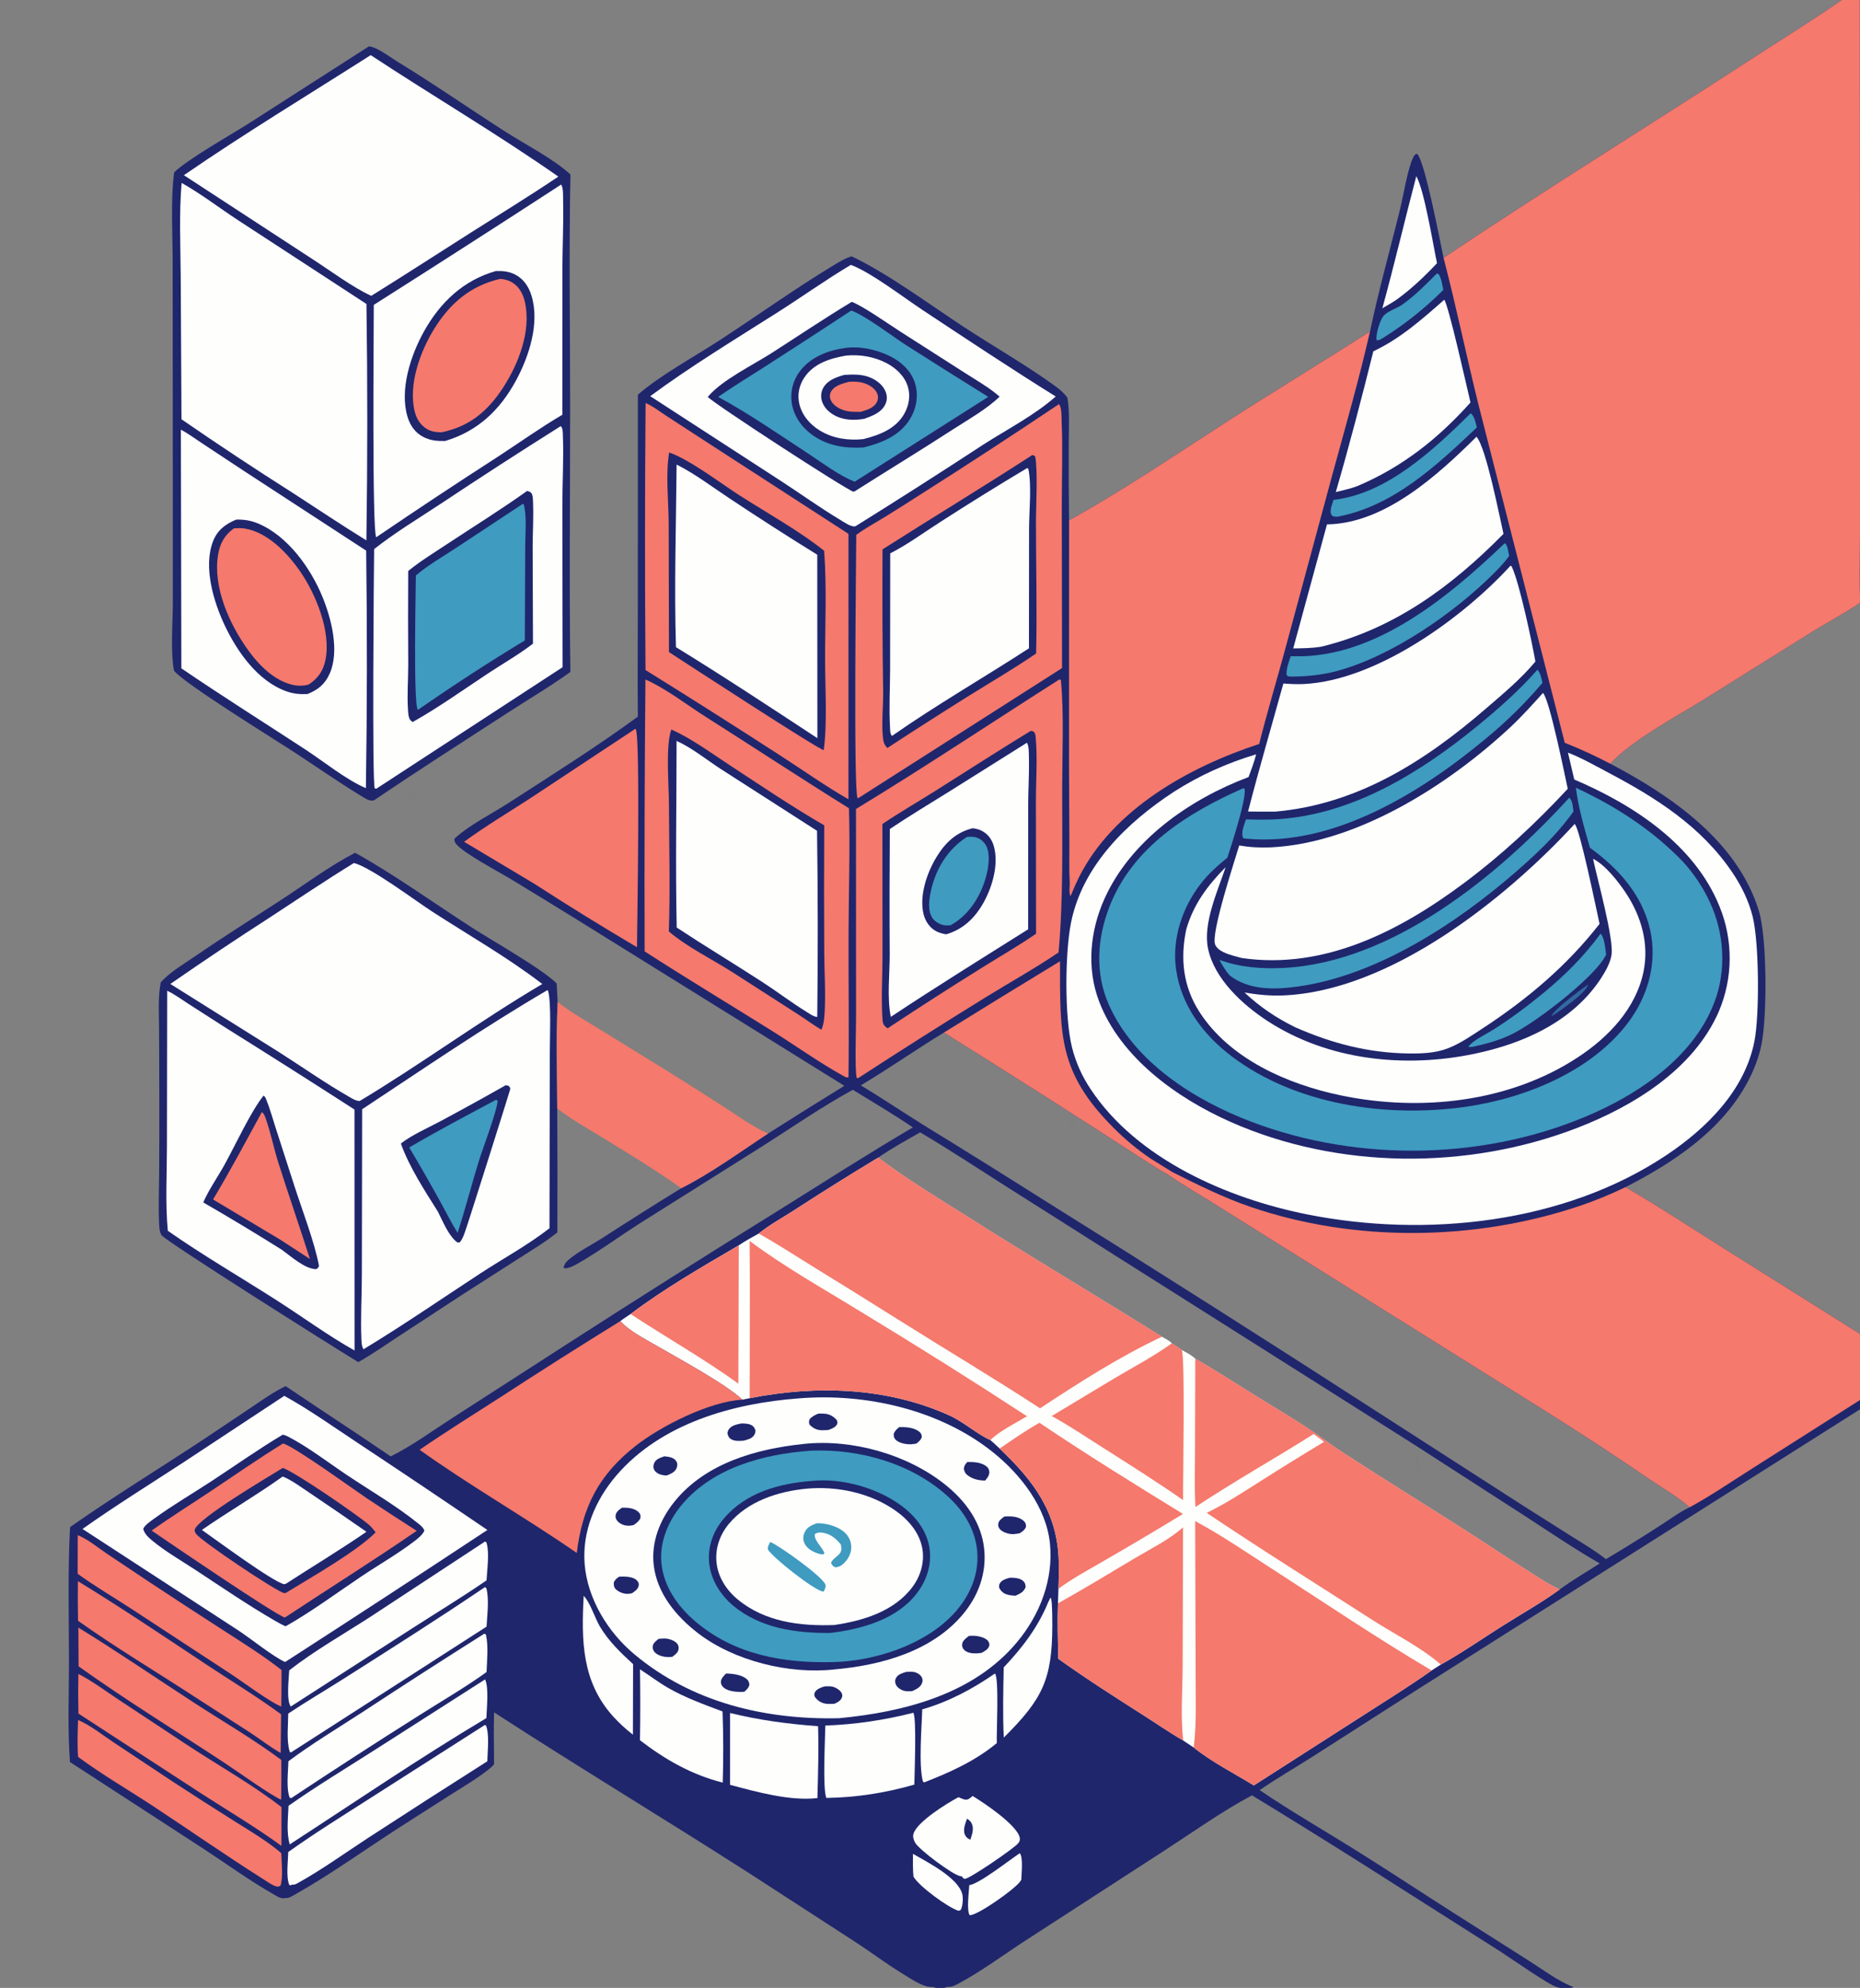 <?xml version="1.0" encoding="utf-8" ?>
<svg xmlns="http://www.w3.org/2000/svg" xmlns:xlink="http://www.w3.org/1999/xlink" width="480" height="513">
	<rect width="100%" height="100%" fill="#808080" stroke="none"/>
	<path fill="#1F266C" transform="scale(0.469 0.469)" d="M1013.42 0L1023.36 0L1023.46 224.274L1023.45 293.591C1023.44 306.228 1023.01 319.034 1023.59 331.657C1014.88 337.448 1005.52 342.437 996.624 347.967L936.902 385.294C922.077 394.403 897.6 407.604 886.029 420.219C919.661 437.867 956.006 462.881 967.765 501.053C972.368 515.994 972.359 558.52 969.338 574.199C967.895 581.687 965.074 588.898 961.476 595.605C947.186 622.245 920.681 639.745 894.462 653.202C912.674 663.79 930.367 675.451 948.202 686.669L1024 734.32L1024 769.99L1024 775.114L781.515 928.625L721.758 966.884C712.265 972.924 702.374 978.591 693.134 984.995C709.787 996.311 727.179 1006.33 744.26 1016.96C762.78 1028.49 780.992 1040.55 799.395 1052.27L841.201 1078.84C848.81 1083.64 857.496 1090.26 865.906 1093.39C863.002 1094.34 859.684 1094.3 856.775 1093.39C852.658 1092.5 831.072 1077.31 826.022 1074.09L751.11 1026.48C730.476 1013.44 709.741 1000.56 688.906 987.849C672.455 996.604 656.927 1007.73 641.289 1017.88L564.177 1067.81C552.172 1075.62 540.139 1084.61 527.528 1091.37C525.534 1092.44 523.601 1093.45 521.281 1093.24C518.601 1094.39 516.019 1094.25 513.314 1093.3C508.408 1093.9 500.882 1088.57 496.715 1086.05C488.051 1080.79 479.905 1074.62 471.429 1069.06L411.554 1030.26C365.209 1000.58 318.037 972.149 271.865 942.211C271.549 951.712 271.871 961.318 271.84 970.832C270.875 971.903 269.814 972.885 268.671 973.765C262.143 978.867 254.825 983.172 247.825 987.603L220.035 1005.36C201.061 1017.57 182.426 1031.05 162.809 1042.15C160.92 1043.22 158.913 1044.67 156.667 1044.38C156.503 1044.42 156.345 1044.49 156.177 1044.51C154.338 1044.73 152.089 1043.21 150.539 1042.32C137.202 1034.73 124.699 1025.58 111.858 1017.19L38.497 969.53C37.137 951.014 37.972 932.145 37.952 913.578C37.926 889.175 37.26 864.644 38.543 840.27C62.6 823.399 87.711 808.023 112.234 791.85L137.84 774.698C144.113 770.488 150.353 765.952 157.191 762.699C176.364 775.71 195.851 788.25 214.955 801.357C226.789 795.52 237.556 787.533 248.64 780.402L308.602 741.754C348.687 715.893 389.009 690.403 429.564 665.286C453.75 650.198 477.725 634.777 502.305 620.333C491.562 613.056 480.327 606.439 469.271 599.647C451.974 609.099 435.649 620.453 419.008 631.016L351.362 673.563C340.359 680.637 329.59 688.555 318.262 695.057C316.268 696.201 313.886 697.532 311.587 697.82C310.495 697.957 310.918 698.044 310.067 697.407C310.545 695.62 311.421 694.377 312.83 693.188C318.218 688.638 325.405 685.062 331.38 681.246C345.76 671.93 360.25 662.783 374.846 653.808C390.591 645.965 407.802 633.45 422.631 623.722C436.555 614.86 450.547 606.104 464.606 597.456L317.761 506.188C305.403 498.527 293.005 490.931 280.568 483.4C274.382 479.653 255.089 469.485 251.087 464.492C250.249 463.447 249.949 462.801 250.043 461.481C258.48 453.744 270.156 448.083 279.812 441.831C303.73 426.345 328.008 411.153 350.99 394.304C350.715 374.084 350.987 353.822 350.962 333.595L350.989 217.202C362.807 206.772 382.241 196.164 395.933 187.244C416.509 173.839 436.702 159.34 457.66 146.602C461.123 144.497 464.693 142.24 468.584 141.027C488.998 150.779 511.01 167.235 530.321 179.889C546.533 190.512 564.718 200.93 580.289 212.199C583.031 214.184 585.356 216.098 587.341 218.866C588.666 226.942 588.07 235.607 588.069 243.784C587.99 257.957 588.047 272.131 588.241 286.303C618.527 269.466 647.35 249.883 676.459 231.128C702.096 214.609 728.185 198.844 753.846 182.372C758.574 159.885 764.757 137.851 770.281 115.565C772.158 107.994 774.43 93.358 777.479 86.885C778.058 85.655 778.382 85.044 779.671 84.591C783.872 87.775 792.559 133.646 794.305 141.88C849.765 104.634 906.631 69.594 962.623 33.168C979.549 22.157 996.82 11.496 1013.42 0ZM473.659 597.192C485.085 604.107 496.199 611.543 507.516 618.635C530.046 632.47 552.481 646.458 574.82 660.599C635.722 698.637 696.336 737.133 756.657 776.084L837.962 828.399L864.097 844.947C870.679 849.082 877.543 853.097 883.658 857.906C893.785 851.889 903.796 845.679 913.684 839.278C918.885 835.964 924.135 831.964 929.712 829.371C923.135 823.491 915.038 818.998 907.758 814.015C888.22 800.64 868.588 787.835 848.519 775.274L706.731 686.547L665.865 660.923C658.082 656.073 649.914 651.457 642.444 646.162C638.855 644.31 635.415 641.969 631.966 639.86C594.648 615.626 557.117 591.721 519.378 568.148C503.961 577.525 489.17 587.966 473.659 597.192ZM483.26 636.94C498.935 648.84 516.01 659.028 532.619 669.561C567.947 691.965 603.907 713.358 639.405 735.495C641.173 736.544 643.461 737.58 644.833 739.112L650.258 742.768C652.717 744.092 655.66 745.594 657.686 747.53C670.131 754.789 682.297 762.577 694.519 770.203C702.673 775.291 711.018 780.17 719.047 785.445C725.485 789.674 731.574 794.408 738.02 798.617C759.867 812.883 782.149 826.604 804.169 840.613C816.156 848.239 827.92 856.2 839.936 863.786C845.819 867.5 851.907 871.644 858.222 874.557C865.198 869.42 872.96 864.96 880.252 860.262C866.149 852.153 852.655 842.965 839.015 834.107L778.267 794.935L614.547 691.41L554.273 653.218C538.36 643.069 522.56 632.691 506.327 623.061C498.577 627.501 490.581 631.811 483.26 636.94Z"/>
	<path fill="#040304" fill-opacity="0.024" transform="scale(0.469 0.469)" d="M589.741 616.606L590.673 616.838C590.485 617.498 590.292 618.12 590.047 618.763L589.131 618.225L589.741 616.606Z"/>
	<path fill="#F5796C" transform="scale(0.469 0.469)" d="M1013.42 0L1023.36 0L1023.46 224.274L1023.45 293.591C1023.44 306.228 1023.01 319.034 1023.59 331.657C1014.88 337.448 1005.52 342.437 996.624 347.967L936.902 385.294C922.077 394.403 897.6 407.604 886.029 420.219C877.893 415.947 869.538 412.103 861 408.705L813.322 221.862C806.752 195.277 801.221 168.36 794.305 141.88C849.765 104.634 906.631 69.594 962.623 33.168C979.549 22.157 996.82 11.496 1013.42 0Z"/>
	<path fill="#F5796C" transform="scale(0.469 0.469)" d="M583.269 528.917C583.298 569.222 582.174 589.999 612.697 620.528C618.976 626.866 625.858 632.579 633.243 637.584C637.236 640.02 641.213 642.481 645.175 644.967C659.417 652.074 673.129 658.952 688.239 664.115C745.513 683.688 811.502 682.859 868.752 663.696C877.597 660.735 886.052 657.226 894.462 653.202C912.674 663.79 930.367 675.451 948.202 686.669L1024 734.32L1024 769.99L963.547 808.407C952.39 815.455 941.308 823.085 929.712 829.371C923.135 823.491 915.038 818.998 907.758 814.015C888.22 800.64 868.588 787.835 848.519 775.274L706.731 686.547L665.865 660.923C658.082 656.073 649.914 651.457 642.444 646.162C638.855 644.31 635.415 641.969 631.966 639.86C594.648 615.626 557.117 591.721 519.378 568.148C540.609 554.964 561.907 541.887 583.269 528.917Z"/>
	<path fill="#F5796C" transform="scale(0.469 0.469)" d="M588.241 286.303C618.527 269.466 647.35 249.883 676.459 231.128C702.096 214.609 728.185 198.844 753.846 182.372C747.944 208.175 740.708 233.612 733.687 259.126L706.999 357.83C702.338 375.017 697.191 392.086 692.859 409.358C654.503 421.919 612.632 445.109 593.797 482.503C592.441 485.252 591.176 488.044 590.003 490.875C589.75 491.707 589.401 492.332 588.983 493.089C588.159 491.11 588.586 488.174 588.625 486.033C588.178 478.798 588.458 471.388 588.407 464.127L588.213 419.542L588.241 286.303Z"/>
	<path fill="#FEFEFD" transform="scale(0.469 0.469)" d="M483.26 636.94C498.935 648.84 516.01 659.028 532.619 669.561C567.947 691.965 603.907 713.358 639.405 735.495C641.173 736.544 643.461 737.58 644.833 739.112L650.258 742.768C652.717 744.092 655.66 745.594 657.686 747.53C670.131 754.789 682.297 762.577 694.519 770.203C702.673 775.291 711.018 780.17 719.047 785.445C725.485 789.674 731.574 794.408 738.02 798.617C759.867 812.883 782.149 826.604 804.169 840.613C816.156 848.239 827.92 856.2 839.936 863.786C845.819 867.5 851.907 871.644 858.222 874.557C848.282 881.821 837.151 888.043 826.715 894.633C815.496 901.718 804.388 909.461 792.806 915.905L787.743 919.134C775.791 927.618 763.269 935.373 750.938 943.292L689.918 982.399C679.077 975.773 666.718 969.474 656.843 961.551L651.051 957.689C643.182 953.131 635.579 947.859 627.9 942.974C612.461 933.151 597.153 923.345 582.272 912.683C582.128 902.547 581.786 892.367 582.133 882.235L582.412 874.209C582.6 869.196 582.652 864.178 582.568 859.161C581.88 832.172 568.908 814.979 550.042 797.036C548.409 795.404 546.634 793.895 544.918 792.351C538.495 789.682 530.158 782.327 522.426 778.829C488.003 763.254 449.073 762.09 412.489 769.347L408.513 770.162C398.957 761.249 372.733 747.155 360.367 739.942C353.913 736.176 346.432 732.469 341.309 726.942C343.124 725.543 345.088 724.305 346.986 723.021C365.501 709.057 386.51 696.957 406.508 685.24C410.004 682.815 413.758 680.815 417.473 678.753C423.121 674.116 430.252 670.248 436.417 666.267C451.876 656.245 467.492 646.469 483.26 636.94Z"/>
	<path fill="#F5796C" transform="scale(0.469 0.469)" d="M657.686 747.53C670.131 754.789 682.297 762.577 694.519 770.203C702.673 775.291 711.018 780.17 719.047 785.445C725.485 789.674 731.574 794.408 738.02 798.617C759.867 812.883 782.149 826.604 804.169 840.613C816.156 848.239 827.92 856.2 839.936 863.786C845.819 867.5 851.907 871.644 858.222 874.557C848.282 881.821 837.151 888.043 826.715 894.633C815.496 901.718 804.388 909.461 792.806 915.905C781.598 906.134 767.72 899.443 755.256 891.425C724.807 871.837 694.02 852.641 663.978 832.442C674.423 827.401 684.048 821.02 693.833 814.835C705.314 807.521 716.892 800.362 728.565 793.36L722.842 789.047C701.303 802.64 679.034 815.128 657.801 829.2C657.165 818.963 657.533 808.645 657.548 798.392L657.686 747.53Z"/>
	<path fill="#F5796C" transform="scale(0.469 0.469)" d="M483.26 636.94C498.935 648.84 516.01 659.028 532.619 669.561C567.947 691.965 603.907 713.358 639.405 735.495C616.23 746.355 593.645 760.82 572.282 774.91C547.221 758.497 521.461 743.239 496.115 727.28C479.744 716.967 463.314 706.749 446.825 696.626C437.088 690.611 427.483 684.307 417.473 678.753C423.121 674.116 430.252 670.248 436.417 666.267C451.876 656.245 467.492 646.469 483.26 636.94Z"/>
	<path fill="#F5796C" transform="scale(0.469 0.469)" d="M657.624 836.947C672.013 844.645 685.738 854.098 699.456 862.935C728.739 881.799 757.738 901.445 787.743 919.134C775.791 927.618 763.269 935.373 750.938 943.292L689.918 982.399C679.077 975.773 666.718 969.474 656.843 961.551C658.553 947.861 657.816 933.41 657.884 919.596L657.624 836.947Z"/>
	<path fill="#F5796C" transform="scale(0.469 0.469)" d="M412.463 682.79C431.623 697.118 453.041 709.081 473.428 721.634C504.31 740.336 534.877 759.555 565.113 779.284C558.431 783.235 550.579 787.047 544.918 792.351C538.495 789.682 530.158 782.327 522.426 778.829C488.003 763.254 449.073 762.09 412.489 769.347C412.486 740.503 412.776 711.63 412.463 682.79Z"/>
	<path fill="#F5796C" transform="scale(0.469 0.469)" d="M582.133 882.235C596.368 874.284 610.33 865.776 624.341 857.435C633.113 852.213 643.367 847.194 650.972 840.397L650.751 916.597C650.683 930.075 649.555 944.303 651.051 957.689C643.182 953.131 635.579 947.859 627.9 942.974C612.461 933.151 597.153 923.345 582.272 912.683C582.128 902.547 581.786 892.367 582.133 882.235Z"/>
	<path fill="#F5796C" transform="scale(0.469 0.469)" d="M550.042 797.036C557.216 792.12 564.381 787.164 571.952 782.867C597.871 800.302 624.319 816.677 650.93 833.024C636.606 841.755 622.178 850.314 607.65 858.701C599.218 863.638 590.229 868.341 582.412 874.209C582.6 869.196 582.652 864.178 582.568 859.161C581.88 832.172 568.908 814.979 550.042 797.036Z"/>
	<path fill="#F5796C" transform="scale(0.469 0.469)" d="M644.833 739.112L650.258 742.768C652.185 746.538 650.865 815.812 650.979 825.399C636.801 815.52 622.216 806.314 607.632 797.056C598.067 790.984 588.634 784.613 578.701 779.158L613.91 757.972C624.343 751.823 634.984 746.206 644.833 739.112Z"/>
	<path fill="#F5796C" transform="scale(0.469 0.469)" d="M406.508 685.24L406.28 761.33C387.206 747.53 366.636 735.974 346.986 723.021C365.501 709.057 386.51 696.957 406.508 685.24Z"/>
	<path fill="#FEFEFD" transform="scale(0.469 0.469)" d="M439.453 769.445C476.374 766.382 517.22 775.694 546.41 799.102C561.601 811.284 575.763 829.413 577.74 849.399C579.695 869.151 572.219 888.41 559.699 903.471C535.749 932.283 497.388 942.018 461.699 945.423C421.01 946.362 380.726 936.79 348.969 910.173C334.437 897.993 323.243 879.75 321.698 860.573C320.242 842.516 327.691 825.133 339.347 811.632C363.875 783.221 403.271 772.14 439.453 769.445Z"/>
	<path fill="#1F266C" transform="scale(0.469 0.469)" d="M442.027 794.537C442.226 794.511 442.424 794.48 442.624 794.46C469.132 791.758 499.399 800.297 520.176 816.963C531.366 825.939 540.069 837.796 541.55 852.402C542.89 865.627 538.377 878.003 529.94 888.127C512.824 908.668 484.748 916.328 459.104 918.579C434.259 921.359 404.014 913.933 384.111 898.661C372.113 889.455 361.554 876.767 359.715 861.28C358.195 848.471 363.171 836.138 371.121 826.27C388.17 805.108 416.07 797.241 442.027 794.537Z"/>
	<path fill="#3F9BC0" transform="scale(0.469 0.469)" d="M445.237 798.287C445.679 798.249 446.122 798.218 446.565 798.201C473.122 797.176 501.734 805.243 521.614 823.436C530.897 831.932 537.397 842.92 537.831 855.722C538.251 868.113 532.738 879.548 524.326 888.407C508.337 905.243 481.24 913.985 458.45 914.538C431.097 915.208 404.389 910.549 382.884 892.405C372.939 884.015 364.937 872.761 363.888 859.46C362.956 847.637 368.14 836.146 375.718 827.324C392.767 807.477 420.114 800.202 445.237 798.287Z"/>
	<path fill="#1F266C" transform="scale(0.469 0.469)" d="M446.859 814.85C463.084 813.121 482.924 818.771 495.971 828.476C503.855 834.341 510.152 842.324 511.512 852.289C512.727 861.196 509.777 869.871 504.33 876.894C493.266 891.16 473.971 896.456 456.847 898.502C438.13 898.691 418.373 895.949 403.516 883.56C396.3 877.543 390.991 869.013 390.171 859.522C389.402 850.621 392.615 842.246 398.337 835.505C410.514 821.161 428.792 816.219 446.859 814.85Z"/>
	<path fill="#FEFEFD" transform="scale(0.469 0.469)" d="M443.918 819.113C460.449 817.619 478.397 821.349 492.181 830.819C499.571 835.897 506.003 843.134 507.532 852.235C508.773 859.627 506.55 867.164 502.139 873.123C492.127 886.65 474.828 891.849 458.925 894.154C440.225 894.807 421.038 892.462 406.05 880.18C399.719 874.992 395.023 867.783 394.241 859.503C393.517 851.838 396.113 844.461 400.981 838.578C411.422 825.959 428.149 820.624 443.918 819.113Z"/>
	<path fill="#3F9BC0" transform="scale(0.469 0.469)" d="M449.409 838.155C454.166 837.996 460.052 839.552 463.857 842.447C466.395 844.379 468.072 847.179 468.359 850.378C468.646 853.574 467.436 856.656 465.372 859.066C463.745 860.966 462.118 862.231 459.583 862.394C458.176 861.665 458.078 861.437 457.276 860.049C457.694 857.998 461.202 856.291 462.366 854.351C463.254 852.87 462.923 851.439 462.677 849.831C460.219 846.852 457.476 844.374 453.595 843.542C451.625 843.119 450.079 842.974 448.392 844.085C447.619 847.515 452.635 851.316 453.609 854.659L453.053 855.273C452.137 855.263 451.394 855.186 450.509 854.919C447.454 854 444.137 852.239 442.679 849.246C441.749 847.335 441.847 845.23 442.676 843.304C444 840.223 446.473 839.276 449.409 838.155Z"/>
	<path fill="#3F9BC0" transform="scale(0.469 0.469)" d="M423.847 848.435C429.039 850.655 451.898 866.982 454.065 871.656C454.751 873.136 453.779 874.413 453.204 875.785C452.958 875.739 452.708 875.71 452.465 875.648C447.038 874.265 425.767 857.507 422.562 852.664C422.257 851.034 423.123 849.832 423.847 848.435Z"/>
	<path fill="#1F266C" transform="scale(0.469 0.469)" d="M498.56 919.951C500.011 919.89 501.704 919.731 503.129 920.04C504.659 920.372 506.36 921.407 507.14 922.793C507.689 923.768 507.758 924.853 507.404 925.903C506.53 928.498 504.179 929.437 501.889 930.548C500.387 930.628 498.77 930.726 497.307 930.296C495.567 929.784 493.513 928.465 492.862 926.68C492.407 925.434 492.405 924.367 493.084 923.193C494.257 921.168 496.494 920.636 498.56 919.951Z"/>
	<path fill="#1F266C" transform="scale(0.469 0.469)" d="M399.445 920.85C402.912 920.839 407.948 921.469 410.724 923.748C411.943 924.749 412.109 925.517 412.367 927.013C411.857 928.88 410.899 929.65 409.481 930.911C406.001 931.053 400.88 930.919 398.103 928.49C397.156 927.663 396.617 926.576 396.679 925.295C396.764 923.524 398.332 922.072 399.445 920.85Z"/>
	<path fill="#1F266C" transform="scale(0.469 0.469)" d="M407.962 783.232C409.638 783.298 411.475 783.262 413.037 783.952C414.592 784.639 415.17 785.538 415.7 787.086C415.62 788.146 415.534 788.749 414.95 789.675C413.717 791.632 411.22 792.146 409.157 792.71C406.985 792.844 404.359 793.101 402.409 791.961C400.991 791.132 400.599 790.08 400.244 788.56C400.414 787.803 400.562 787.091 401.029 786.449C402.663 784.2 405.424 783.774 407.962 783.232Z"/>
	<path fill="#1F266C" transform="scale(0.469 0.469)" d="M552.648 834.452C556.277 834.203 560.732 834.306 563.515 837.094C564.525 838.106 564.522 838.832 564.539 840.193C563.724 841.967 562.671 842.612 561.069 843.67C559.942 843.859 558.799 844.059 557.657 844.129C555.332 844.271 551.707 843.18 550.147 841.368C549.321 840.409 549.035 839.264 549.37 838.022C549.805 836.414 551.39 835.379 552.648 834.452Z"/>
	<path fill="#1F266C" transform="scale(0.469 0.469)" d="M453.65 927.927C454.758 927.879 455.89 927.816 456.997 927.897C459.126 928.053 461.625 929.413 462.865 931.158C463.396 931.903 463.62 932.896 463.346 933.776C462.709 935.823 460.873 936.67 459.06 937.499C457.226 937.546 455.098 937.728 453.328 937.226C451.137 936.603 449.325 935.266 448.173 933.315C448.129 932.515 447.95 931.957 448.349 931.222C449.431 929.227 451.65 928.62 453.65 927.927Z"/>
	<path fill="#1F266C" transform="scale(0.469 0.469)" d="M533.175 900.113C534.127 900.063 535.087 900.019 536.04 900.067C538.327 900.181 542.379 900.996 543.779 903.081C544.426 904.046 544.608 904.949 544.153 906.051C543.48 907.682 541.648 908.586 540.218 909.431C539.278 909.586 538.363 909.709 537.41 909.75C535.051 909.85 531.988 909.523 530.308 907.61C529.467 906.653 529.21 905.489 529.511 904.248C529.949 902.44 531.813 901.206 533.175 900.113Z"/>
	<path fill="#1F266C" transform="scale(0.469 0.469)" d="M494.749 785.265C498.389 785.13 503.268 785.418 506.103 788.034C507.074 788.93 507.132 789.615 507.207 790.87C506.453 792.547 505.607 793.247 504.154 794.344C503.343 794.474 502.529 794.58 501.713 794.664C499.153 794.903 494.543 794.144 492.746 792.101C491.712 790.926 491.798 790.395 491.75 788.909C492.461 787.218 493.359 786.433 494.749 785.265Z"/>
	<path fill="#1F266C" transform="scale(0.469 0.469)" d="M362.394 901.754C363.699 901.635 365.047 901.485 366.356 901.592C368.408 901.76 371.426 902.777 372.695 904.509C373.387 905.454 373.528 906.355 373.354 907.496C373.061 909.431 371.363 910.515 369.934 911.634C369.212 911.713 368.5 911.796 367.772 911.784C365.252 911.742 361.858 910.982 360.126 908.987C359.317 908.057 358.928 906.754 359.209 905.536C359.598 903.849 361.132 902.801 362.394 901.754Z"/>
	<path fill="#1F266C" transform="scale(0.469 0.469)" d="M450.248 777.833C451.422 777.811 452.613 777.778 453.783 777.873C456.57 778.099 458.667 779.396 460.495 781.428C460.669 782.204 460.978 782.754 460.641 783.521C459.788 785.462 457.609 786.145 455.778 786.836C454.573 786.909 453.358 786.99 452.151 786.966C449.332 786.911 447.43 785.854 445.471 783.914C444.991 782.466 445.033 782.36 445.489 780.896C446.905 779.295 448.31 778.682 450.248 777.833Z"/>
	<path fill="#1F266C" transform="scale(0.469 0.469)" d="M555.712 868.104C558.05 868.116 561.189 868.231 563.001 869.925C564.111 870.963 564.2 871.759 564.358 873.209C563.297 876.089 561.312 876.802 558.712 878.053C557.317 877.933 555.864 877.843 554.51 877.474C552.211 876.848 550.877 875.701 549.779 873.633C549.762 872.605 549.609 872.186 550.134 871.261C551.28 869.242 553.649 868.725 555.712 868.104Z"/>
	<path fill="#1F266C" transform="scale(0.469 0.469)" d="M532.234 804.473C535.488 804.398 538.938 804.527 541.834 806.19C543.065 806.897 544.029 807.855 544.291 809.309C544.694 811.551 543.378 813.018 542.094 814.655C538.781 814.618 535.812 814.034 532.994 812.17C531.362 811.092 530.762 810.08 530.327 808.21C530.515 806.459 531.085 805.774 532.234 804.473Z"/>
	<path fill="#1F266C" transform="scale(0.469 0.469)" d="M342.243 829.581C345.372 829.52 349.252 829.75 351.554 832.214C352.588 833.321 352.454 834.113 352.338 835.529C351.342 837.242 350.202 838.048 348.591 839.17C348.006 839.282 347.421 839.39 346.829 839.459C344.522 839.728 342.037 839.034 340.275 837.49C339.286 836.622 338.605 835.434 338.71 834.076C338.879 831.879 340.625 830.746 342.243 829.581Z"/>
	<path fill="#1F266C" transform="scale(0.469 0.469)" d="M365.521 801.32C366.233 801.381 366.936 801.439 367.64 801.56C369.463 801.873 371.372 802.586 372.287 804.33C372.913 805.523 372.729 806.747 372.227 807.936C371.29 810.152 368.843 811.031 366.803 811.891C366.04 811.833 365.269 811.789 364.518 811.634C362.747 811.268 360.809 810.375 359.937 808.693C359.295 807.454 359.461 806.18 360.006 804.95C360.969 802.774 363.487 802.065 365.521 801.32Z"/>
	<path fill="#1F266C" transform="scale(0.469 0.469)" d="M340.754 867.514C343.657 867.417 348.67 867.334 350.697 869.907C351.237 870.591 351.573 871.202 351.489 872.075C351.269 874.337 349.515 875.386 347.839 876.629C347.099 876.775 346.356 876.937 345.6 876.979C343.324 877.105 340.687 876.13 339.01 874.596C337.754 873.447 337.715 872.387 337.719 870.773C338.457 869.101 339.254 868.518 340.754 867.514Z"/>
	<path fill="#FEFEFD" transform="scale(0.469 0.469)" d="M862.761 414.122C870.229 417.022 877.502 421.185 884.6 424.929C911.188 438.952 936.062 454.636 953.244 480.105C958.219 487.479 962.161 495.523 964.355 504.167C967.972 518.421 968.229 558.35 965.354 572.981C960.051 599.977 939.102 620.778 917.019 635.543C860.635 673.24 784.622 681.241 719.238 668.2C675.452 659.466 625.609 637.802 600.159 599.358C595.413 592.33 591.928 584.529 589.859 576.305C585.738 559.785 585.941 524.151 589.392 507.336C595.803 476.092 620.195 452.517 645.889 435.696C660.137 426.591 674.99 419.899 691.178 415.06C690.12 419.338 688.529 423.445 687.015 427.577C654.727 439.671 622.191 462.347 607.738 494.513C599.73 512.335 597.758 532.751 604.846 551.198C616.698 582.047 647.558 604.17 676.867 617.203C736.152 643.566 807.738 643.883 868.031 620.54C899.067 608.524 931.995 588.219 945.757 556.59C953.588 538.185 953.75 517.416 946.208 498.891C932.523 464.802 898.766 442.786 866.227 428.912L862.761 414.122Z"/>
	<path fill="#3F9BC0" transform="scale(0.469 0.469)" d="M684.063 433.736L684.785 433.953C686.11 439.09 677.401 465.675 675.348 471.921C669.944 476.364 664.847 480.852 660.558 486.432C650.47 499.558 644.802 516.663 647.107 533.239C649.887 553.227 662.067 569.428 677.869 581.341C713.25 608.015 763.055 615.106 806.064 609.056C838.949 604.429 875.822 589.573 896.138 562.299C906.059 548.981 911.282 532.063 908.687 515.482C905.378 494.337 891.655 478.612 874.86 466.475C871.728 455.568 868.558 444.708 867.103 433.425C889.25 443.808 909.072 456.507 926.081 474.194C932.102 480.801 937.083 488.287 940.851 496.393C948.759 513.489 950.078 533.563 943.405 551.285C932.572 580.059 904.733 599.968 877.584 612.182C819.211 638.44 748.242 639.915 688.525 617.23C657.229 605.342 624.184 584.463 610.155 552.863C602.401 535.395 603.677 516.284 610.528 498.726C623.24 466.144 653.515 447.225 684.063 433.736Z"/>
	<path fill="#F5796C" transform="scale(0.469 0.469)" d="M582.94 373.83L583.756 374.191C585.493 392.568 584.498 414.774 584.467 433.488C584.417 463.534 585.145 494.142 582.477 524.065C569.511 532.859 555.733 540.479 542.404 548.717C518.925 563.199 495.625 577.97 472.51 593.027C471.911 593.317 472.277 593.223 471.381 593.105C470.271 588.498 471.067 565.288 471.038 558.702L471.003 445.132C508.701 422.233 545.699 397.538 582.94 373.83Z"/>
	<path fill="#1F266C" transform="scale(0.469 0.469)" d="M567.203 402.131L568.688 402.454C569.566 403.375 569.732 404.232 569.851 405.459C570.934 416.615 570.007 429.141 570.007 440.422L570.086 513.75C560.946 520.101 551.137 525.708 541.694 531.614C523.757 542.757 505.986 554.165 488.388 565.836C487.856 565.427 487.232 564.989 486.778 564.483C485.787 563.378 485.693 562.242 485.59 560.805C484.767 549.324 485.598 537.469 485.601 525.943L485.535 453.401C495.06 446.962 505.048 441.241 514.767 435.104C532.237 424.074 549.565 412.898 567.203 402.131Z"/>
	<path fill="#FEFEFD" transform="scale(0.469 0.469)" d="M565.088 408.669C566.28 410.642 566.111 414.928 566.164 417.245C566.358 425.795 565.776 434.418 565.748 442.98L565.733 511.337C540.481 527.24 515.009 543.022 490.148 559.525C488.034 548.876 489.555 536.232 489.559 525.325C489.418 502.271 489.439 479.215 489.62 456.16C500.041 449.14 510.843 442.684 521.502 436.035L565.088 408.669Z"/>
	<path fill="#1F266C" transform="scale(0.469 0.469)" d="M535.224 455.722C536.957 455.935 538.53 456.299 540.106 457.087C543.515 458.792 545.74 461.79 546.798 465.409C549.707 475.36 546.099 487.806 541.235 496.565C536.537 505.023 530.009 511.383 520.599 514.095C518.547 513.682 516.554 513.267 514.731 512.189C511.418 510.229 509.202 506.911 508.251 503.227C505.629 493.075 510.021 480.269 515.275 471.629C520.091 463.709 526.044 457.978 535.224 455.722Z"/>
	<path fill="#3F9BC0" transform="scale(0.469 0.469)" d="M532.057 460.504C533.689 460.412 535.459 460.272 537.048 460.742C539.382 461.431 541.466 463.16 542.597 465.305C545.178 470.198 543.832 477.973 542.362 483.11C539.332 493.698 532.839 503.714 523.054 509.1C521.836 509.198 520.434 509.282 519.231 509.042C516.968 508.591 514.361 507.07 513.058 505.132C510.296 501.021 511.216 494.778 512.229 490.197C514.926 478.011 521.467 467.272 532.057 460.504Z"/>
	<path fill="#F5796C" transform="scale(0.469 0.469)" d="M355.142 373.873C366.875 379.104 377.622 387.656 388.473 394.528C414.76 411.176 440.716 428.304 467.147 444.733C467.785 467.468 467.007 490.143 466.92 512.873C466.818 539.536 467.247 566.167 466.876 592.835C465.724 592.993 464.905 592.492 463.91 591.94C450.585 584.55 437.776 575.341 424.819 567.241C401.453 552.632 377.858 538.43 354.703 523.481C354.537 473.611 354.684 423.741 355.142 373.873Z"/>
	<path fill="#1F266C" transform="scale(0.469 0.469)" d="M369.41 401.379C380.572 406.457 390.554 413.826 400.774 420.535C418.202 431.975 435.495 443.678 453.531 454.147C453.401 477.613 453.403 501.08 453.538 524.547C453.588 535.213 454.365 546.014 453.768 556.662C453.569 560.197 453.374 563.29 451.98 566.59C447.69 564.088 443.544 560.967 439.343 558.276L403.024 534.933C391.55 527.629 378.384 521.285 368.019 512.519C368.839 489.245 368.153 465.724 368.086 442.428C368.056 431.85 366.129 410.432 369.41 401.379Z"/>
	<path fill="#FEFEFD" transform="scale(0.469 0.469)" d="M372.282 407.667C380.971 411.613 388.761 418.073 396.767 423.243L449.568 457.139C450.054 491.27 450.094 525.406 449.687 559.538C448.037 559.637 445.293 557.685 443.866 556.809C435.537 551.692 427.727 545.694 419.519 540.373C403.878 530.234 387.911 520.63 372.349 510.36C371.621 476.182 372.273 441.862 372.282 407.667Z"/>
	<path fill="#F5796C" transform="scale(0.469 0.469)" d="M582.678 222.373C584.32 224.124 584.066 229.792 584.164 232.063C584.822 247.309 584.235 262.76 584.247 278.03L584.383 367.599L472.197 439.202L471.867 439.025C469.555 436.14 471.087 307.252 471.154 294.315C476.03 290.669 481.568 287.722 486.77 284.54C493.784 280.191 500.76 275.78 507.697 271.308C532.895 255.312 557.891 238.999 582.678 222.373Z"/>
	<path fill="#1F266C" transform="scale(0.469 0.469)" d="M567.975 250.399C569.141 250.58 568.916 250.541 569.647 251.284C571.104 259.713 570.012 278.648 570.026 287.928C570.062 311.824 570.668 335.687 570.116 359.584C557.955 367.901 545.148 375.36 532.644 383.157C517.752 392.484 502.954 401.958 488.251 411.578C486.65 409.817 486.177 408.645 485.895 406.272C484.918 398.05 486.055 389.156 485.948 380.827C485.557 354.65 485.445 328.468 485.612 302.288C512.969 284.844 540.765 268.052 567.975 250.399Z"/>
	<path fill="#FEFEFD" transform="scale(0.469 0.469)" d="M565.28 257.491L565.859 258.058C567.713 267.061 566.283 281.001 566.241 290.464L566.176 356.733C541.202 372.95 515.198 387.874 490.812 404.933C489.685 403.692 489.823 401.883 489.728 400.242C489.118 389.76 489.752 379.071 489.774 368.564L489.836 304.477C499.26 299.695 508.316 293.014 517.246 287.304C533.087 277.095 549.101 267.156 565.28 257.491Z"/>
	<path fill="#FEFEFD" transform="scale(0.469 0.469)" d="M156.431 768.04C170.505 775.834 183.939 785.424 197.367 794.302C221.072 809.995 244.675 825.843 268.174 841.845C231.221 866.276 194.125 890.493 156.89 914.493C150.782 911.901 137.731 901.44 131.189 897.152L45.387 841.285C63.423 828.553 82.132 816.876 100.632 804.842L156.431 768.04Z"/>
	<path fill="#1F266C" transform="scale(0.469 0.469)" d="M155.547 789.428C156.632 789.582 157.641 790.022 158.606 790.521C169.527 796.167 180.928 804.977 191.229 811.841C204.015 820.362 217.967 828.499 229.922 838.124C231.33 839.257 232.939 840.45 233.509 842.223C232.521 844.493 230.103 846.411 228.159 847.904C218.972 854.963 208.35 861.01 198.698 867.494C184.942 876.735 171.603 886.659 157.176 894.847C155.164 893.996 153.28 892.943 151.391 891.851C136.526 883.253 122.196 873.475 107.859 864.031C99.791 858.716 90.707 853.55 83.34 847.342C81.376 845.687 79.487 843.814 78.81 841.284C79.513 839.234 82.893 837.011 84.659 835.721C94.707 828.382 105.766 821.941 116.188 815.114C129.27 806.542 142.105 797.424 155.547 789.428Z"/>
	<path fill="#F5796C" transform="scale(0.469 0.469)" d="M155.748 794.251C161.994 795.917 193.838 819.026 201.85 824.412C210.937 830.467 220.078 836.439 229.274 842.327C205.49 858.681 180.856 874.088 156.764 890.019C151.776 888.803 92.243 848.203 83.432 842.183C93.986 834.673 105.084 827.756 115.863 820.561C129.108 811.721 142.191 802.608 155.748 794.251Z"/>
	<path fill="#1F266C" transform="scale(0.469 0.469)" d="M155.622 807.701C162.902 810.304 195.446 832.758 202.562 838.611C204.176 839.939 205.438 841.489 206.692 843.149C195.968 853.962 170.812 868.104 157.257 876.477C156.943 876.565 156.852 876.605 156.432 876.581C153.114 876.393 110.771 848.09 107.896 843.971C107.471 843.361 106.936 842.417 107.15 841.668C108.959 835.325 147.979 812.457 155.622 807.701Z"/>
	<path fill="#FEFEFD" transform="scale(0.469 0.469)" d="M155.554 812.427C160.556 814.407 165.832 818.429 170.333 821.407C180.83 828.462 191.266 835.608 201.64 842.843C187.202 852.767 172.018 861.915 157.301 871.452L156.295 871.686C149.789 870.182 119.077 847.404 111.082 841.828C125.695 831.683 141.08 822.773 155.554 812.427Z"/>
	<path fill="#F5796C" transform="scale(0.469 0.469)" d="M355.238 221.728C359.056 223.392 362.838 226.329 366.35 228.621L386.78 241.909L466.874 293.752L466.854 439.783C454.033 432.471 441.725 423.682 429.293 415.685C404.741 399.785 380.039 384.117 355.192 368.683C354.799 319.699 354.814 270.712 355.238 221.728Z"/>
	<path fill="#1F266C" transform="scale(0.469 0.469)" d="M368.186 248.969C379.602 252.915 396.331 265.803 407.228 272.774C421.694 282.029 440.445 292.528 453.477 303.07C454.988 323.027 453.968 343.337 453.996 363.353C454.017 378.24 455.283 398.326 453.241 412.729C450.714 412.634 377.866 365.173 368.094 358.791L367.939 288.03C367.856 275.23 366.182 261.636 368.186 248.969Z"/>
	<path fill="#FEFEFD" transform="scale(0.469 0.469)" d="M372.294 255.617C382.393 260.678 391.96 267.993 401.387 274.213C417.314 284.823 433.418 295.166 449.691 305.237L449.765 406.184C424.047 389.287 398.172 372.189 371.944 356.1C370.911 322.71 372.015 289.041 372.294 255.617Z"/>
	<path fill="#FEFEFD" transform="scale(0.469 0.469)" d="M468.162 145.752C478.776 149.557 497.441 163.841 507.598 170.561C531.871 186.621 556.204 202.787 580.91 218.171C569.079 228.579 554.506 236.02 541.281 244.492C517.96 259.755 494.47 274.76 470.816 289.503C470.641 289.552 470.473 289.634 470.292 289.649C467.949 289.84 464.204 287.179 462.235 285.997C451.092 279.311 440.422 271.612 429.516 264.526L357.78 217.986C380.211 201.435 404.233 186.89 427.748 171.947C441.307 163.331 454.356 153.978 468.162 145.752Z"/>
	<path fill="#1F266C" transform="scale(0.469 0.469)" d="M468.692 166.086C475.106 168.523 489.47 178.7 496.056 182.882L531.193 205.35C537.477 209.413 544.428 213.289 550.022 218.24C542.942 225.131 533.087 230.628 524.811 235.987C506.809 247.644 488.479 258.81 470.368 270.299L469.591 270.56C465.572 269.466 392.89 222.223 389.454 218.385L390.005 217.76C397.739 208.887 414.293 200.842 424.483 194.322C439.213 184.897 453.701 175.099 468.692 166.086Z"/>
	<path fill="#3F9BC0" transform="scale(0.469 0.469)" d="M468.423 170.857C475.911 173.532 491.256 185.158 498.536 189.89C513.57 199.462 528.653 208.958 543.784 218.376L470.293 265.049C461.583 261.613 453.019 255.015 445.16 249.879C428.672 239.103 412.479 227.808 395.164 218.388C403.512 212.556 412.337 207.249 420.903 201.735C436.804 191.536 452.644 181.243 468.423 170.857Z"/>
	<path fill="#1F266C" transform="scale(0.469 0.469)" d="M465.471 191.408C474.006 190.287 484.34 192.82 491.746 197.088C497.575 200.447 502.272 205.576 503.866 212.257C505.347 218.46 504.056 225.178 500.73 230.574C495.051 239.787 485.183 243.738 475.137 246.22C464.97 246.793 455.32 245.345 446.875 239.252C441.034 235.038 436.692 228.774 435.63 221.559C434.748 215.445 436.357 209.233 440.097 204.317C446.106 196.324 455.869 192.671 465.471 191.408Z"/>
	<path fill="#FEFEFD" transform="scale(0.469 0.469)" d="M465.553 195.654C472.961 194.926 480.938 196.246 487.571 199.675C492.988 202.476 497.774 206.875 499.568 212.866C501.061 217.852 500.118 223.152 497.59 227.634C492.857 236.028 483.873 239.365 475.076 241.617C466.866 242.5 458.5 241.315 451.321 237.029C445.783 233.724 441.29 228.578 439.81 222.187C438.65 217.176 439.712 211.997 442.573 207.743C447.867 199.873 456.725 197.225 465.553 195.654Z"/>
	<path fill="#1F266C" transform="scale(0.469 0.469)" d="M464.528 206.292C469.307 205.981 474.049 205.821 478.587 207.623C482.323 209.106 485.957 211.887 487.393 215.763C488.248 218.072 488.161 220.483 487.042 222.691C484.804 227.112 479.967 228.828 475.637 230.426C470.706 231.294 465.268 231.281 460.627 229.249C457.01 227.665 453.641 224.843 452.359 221C451.504 218.44 451.682 215.71 453.02 213.349C455.384 209.175 460.178 207.509 464.528 206.292Z"/>
	<path fill="#F5796C" transform="scale(0.469 0.469)" d="M467.369 210.035C470.62 209.899 473.884 210.04 476.911 211.368C479.408 212.464 481.962 214.314 482.849 217.012C483.326 218.463 483.174 219.954 482.463 221.301C480.716 224.608 476.924 225.573 473.629 226.604C469.921 226.65 466.539 226.736 463.046 225.263C460.52 224.198 457.849 222.347 456.921 219.641C456.445 218.251 456.557 216.753 457.283 215.469C459.239 212.008 463.818 210.975 467.369 210.035Z"/>
	<path fill="#FEFEFD" transform="scale(0.469 0.469)" d="M849.036 381.262C852.727 385.328 860.912 426.122 862.651 434.027C844.995 452.997 826.538 470.236 805.745 485.756C770.34 512.182 728.835 533.742 683.242 527.133C681.795 526.758 680.352 526.368 678.913 525.963C675.494 524.993 670.024 523.316 668.609 519.682C666.193 513.476 679.369 473.595 681.878 465.214C687.764 466.206 693.515 466.539 699.482 466.24C747.189 463.849 797.544 431.53 831.409 399.799C837.632 393.968 843.314 387.578 849.036 381.262Z"/>
	<path fill="#040304" fill-opacity="0.012" transform="scale(0.469 0.469)" d="M777.236 800.071L778.967 800.421C781.498 802.667 780.428 804.684 781.221 807.576C781.334 807.986 781.47 808.389 781.571 808.802L780.583 808.783C779.499 808.178 779.282 808.153 778.759 807.049C779.087 806.466 779.662 805.615 779.771 804.962C780.003 803.587 779.636 803.132 778.918 802.071C778.121 801.873 777.583 801.732 776.862 801.321L777.236 800.071Z"/>
	<path fill="#FEFEFD" transform="scale(0.469 0.469)" d="M831.163 311.261L831.787 311.679C836.1 320.702 842.919 353.185 844.85 364.004L844.558 364.353C836.616 373.814 827.006 381.789 817.68 389.84C784.07 418.854 747.019 442.574 701.791 446.575C696.776 446.661 691.745 446.554 686.728 446.529C692.82 422.942 699.665 399.574 706.16 376.099C709.905 376.368 713.627 376.56 717.382 376.378C757.48 374.433 804.947 339.943 831.163 311.261Z"/>
	<path fill="#F5796C" transform="scale(0.469 0.469)" d="M341.309 726.942C346.432 732.469 353.913 736.176 360.367 739.942C372.733 747.155 398.957 761.249 408.513 770.162C390.46 771.102 363.792 784.581 349.747 795.577C329.531 811.402 320.38 829.292 317.384 854.506C289.069 834.902 258.888 817.746 230.891 797.725C245.376 787.753 260.292 778.497 275.071 768.977C296.979 754.698 319.061 740.685 341.309 726.942Z"/>
	<path fill="#FEFEFD" transform="scale(0.469 0.469)" d="M866.438 453.39C869.16 455.193 878.53 501.055 880.143 508.351C862.369 531.17 840.594 549.604 816.465 565.417C810.291 569.463 803.895 573.965 797.014 576.705C789.986 579.502 782.306 579.751 774.839 579.648C752.81 579.345 732.779 574.074 712.763 565.271C702.326 560.166 693.282 554.069 684.801 546.123C691.79 547.314 698.756 548.007 705.855 547.731C764.712 545.447 828.381 494.712 866.438 453.39Z"/>
	<path fill="#FEFEFD" transform="scale(0.469 0.469)" d="M876.561 472.537C883.394 475.968 890.601 485.269 894.741 491.541C903.194 504.347 907.47 519.495 904.321 534.718C900.138 554.938 885.058 570.692 868.322 581.703C830.383 606.665 781.356 611.842 737.567 602.677C708.389 596.57 676.641 582.662 660.002 556.829C651.02 542.883 649.332 527.506 652.716 511.474C656.646 497.642 664.439 487.242 674.401 477.155C669.986 490.321 661.867 507.969 664.7 521.855C668.113 538.583 683.708 552.826 697.37 561.736C730.757 583.509 772.974 587.862 811.408 579.815C838.463 574.151 865.633 561.998 881.121 538.014C883.499 534.332 886.22 529.514 886.771 525.104C887.914 515.959 878.878 483.563 876.561 472.537Z"/>
	<path fill="#FEFEFD" transform="scale(0.469 0.469)" d="M812.421 240.323C817.657 245.94 825.214 284.791 827.29 293.748C798.679 322.752 767.23 346.02 727.117 355.809C722.039 356.686 716.733 356.707 711.587 356.787L730.168 288.537C761.906 288.09 791.045 261.535 812.421 240.323Z"/>
	<path fill="#F5796C" transform="scale(0.469 0.469)" d="M349.484 401.088L349.805 401.185C352.393 404.749 350.621 508.173 350.494 521.195C331.365 509.909 312.47 498.23 293.823 486.164L255.361 463.181C267.243 454.484 280 446.894 292.34 438.871L349.484 401.088Z"/>
	<path fill="#FEFEFD" transform="scale(0.469 0.469)" d="M794.675 164.945C797.01 167.557 807.519 214.796 809.124 221.47C791.33 241.361 771.601 256.987 746.908 267.461C743.089 268.925 738.979 269.76 735.015 270.753C742.455 245.149 749.221 219.179 755.668 193.303C770.555 186.297 782.459 175.676 794.675 164.945Z"/>
	<path fill="#F5796C" transform="scale(0.469 0.469)" d="M42.857 869.999C66.884 884.7 90.189 900.396 113.661 915.957C127.359 925.038 141.411 933.531 154.672 943.257L154.442 964.535C148.811 961.431 143.431 957.132 138.027 953.591L106.591 933.313C85.454 919.502 63.482 906.446 42.941 891.804C42.796 884.537 42.768 877.267 42.857 869.999Z"/>
	<path fill="#F5796C" transform="scale(0.469 0.469)" d="M43.129 895.572C64.696 908.805 85.688 923.217 106.917 937C122.889 947.37 139.524 957.005 154.796 968.383C154.842 975.663 154.814 982.944 154.709 990.224C150.194 988.659 129.954 974.223 123.829 970.186C96.987 952.495 69.398 935.556 43.247 916.89L43.129 895.572Z"/>
	<path fill="#F5796C" transform="scale(0.469 0.469)" d="M43.111 921.049C50.93 925.066 58.043 930.431 65.359 935.278L101.876 959.406C119.007 970.741 138.988 981.975 154.896 994.331L154.86 1015.68C140.785 1005.41 125.904 996.602 111.267 987.186L43.154 942.855C42.981 935.587 42.967 928.317 43.111 921.049Z"/>
	<path fill="#FEFEFD" transform="scale(0.469 0.469)" d="M266.851 873.291L267.609 873.864C269.278 880.205 268.044 888.489 267.733 895.026L160.02 964.305L159.419 963.84C157.534 957.732 158.572 949.226 158.611 942.857C168.439 936.312 178.64 930.33 188.608 924C214.788 907.372 241.178 890.685 266.851 873.291Z"/>
	<path fill="#F5796C" transform="scale(0.469 0.469)" d="M42.776 844.695C48.328 846.921 53.709 851.44 58.658 854.792L82.151 870.476C95.438 879.261 108.776 887.967 122.166 896.595C133.265 903.765 144.49 910.728 154.906 918.881C154.96 925.576 154.832 932.282 154.781 938.978C149.001 936.927 132.579 924.671 126.304 920.609L72.1 885.109C62.312 878.717 52.186 872.82 42.725 865.943L42.776 844.695Z"/>
	<path fill="#FEFEFD" transform="scale(0.469 0.469)" d="M266.479 898.919L267.377 899.378C268.813 905.916 267.962 913.373 267.726 920.025C255.776 928.626 242.909 936.047 230.487 943.944C206.9 958.813 183.49 973.96 160.262 989.383L159.393 989.154C157.363 983.72 158.589 974.895 158.694 969.101C171.77 959.36 185.702 950.991 199.368 942.122C221.603 927.512 243.974 913.11 266.479 898.919Z"/>
	<path fill="#FEFEFD" transform="scale(0.469 0.469)" d="M266.913 924.066C269.081 928.582 267.782 940.169 267.634 945.353C230.892 967.24 195.298 991.563 159.422 1014.85C157.493 1008.29 158.52 1000.38 158.751 993.625C173.986 982.884 189.778 973.359 205.48 963.349L266.913 924.066Z"/>
	<path fill="#FEFEFD" transform="scale(0.469 0.469)" d="M266.894 848.196L267.664 848.71C269.437 854.593 268.016 863.405 267.723 869.562C254.416 878.74 240.576 887.127 226.979 895.866L159.97 939.003C157.449 935.163 158.969 923.749 159.137 919.084C173.232 908.123 188.72 899.376 203.684 889.712L266.894 848.196Z"/>
	<path fill="#F5796C" transform="scale(0.469 0.469)" d="M42.963 946.406C49.741 949.303 56.247 954.542 62.37 958.626L95.536 980.637C106.681 987.909 117.886 995.086 129.151 1002.17C137.904 1007.7 146.892 1012.92 154.783 1019.66C154.914 1024.89 155.862 1032.59 154.391 1037.49C153.949 1037.72 153.472 1038.06 152.945 1038.09C150.874 1038.21 146.313 1034.89 144.51 1033.75C124.297 1020.99 104.561 1007.18 84.583 994.022C70.754 984.912 56.295 976.551 42.973 966.715C42.462 960.017 42.715 953.116 42.963 946.406Z"/>
	<path fill="#FEFEFD" transform="scale(0.469 0.469)" d="M266.753 949.162L267.42 949.414C269.415 954.776 268.232 963.373 268.17 969.106C246.286 982.99 224.483 997.001 202.762 1011.14C189.926 1019.51 177.236 1028.73 163.834 1036.14C162.717 1036.76 161.984 1037.18 160.644 1037C159.83 1037.44 160.288 1037.32 159.248 1037.27C157.259 1032.94 158.532 1023.89 158.603 1019.06C173.497 1008.42 189.122 998.772 204.53 988.905L266.753 949.162Z"/>
	<path fill="#3F9BC0" transform="scale(0.469 0.469)" d="M863.49 438.907C865.396 440.666 865.424 444.069 865.781 446.526C865.156 447.424 864.516 448.31 863.859 449.184C855.342 460.541 844.612 470.599 833.918 479.885C801.306 508.203 757.625 536.846 713.955 542.848C701.321 544.585 687.403 544.936 676.797 536.853C674.339 534.186 672.682 531.293 670.953 528.128C681.972 532.263 694.225 533.177 705.894 532.616C766.305 529.716 824.663 481.494 863.49 438.907Z"/>
	<path fill="#FEFEFD" transform="scale(0.469 0.469)" d="M502.549 942.429C504.427 945.117 503.193 976.167 503.112 981.964C487.027 986.549 471.426 989.026 454.678 989.284C452.566 983.966 454.036 956.582 454.132 949.47C470.822 948.854 486.37 946.515 502.549 942.429Z"/>
	<path fill="#FEFEFD" transform="scale(0.469 0.469)" d="M401.713 942.55C417.861 946.512 433.566 948.591 450.14 949.822C450.561 962.997 450.124 976.208 449.771 989.38C434.413 991.061 416.524 986.003 401.712 982.086L401.713 942.55Z"/>
	<path fill="#FEFEFD" transform="scale(0.469 0.469)" d="M352.145 918.54C357.386 921.851 362.282 925.669 367.671 928.763C377.13 934.193 387.408 937.873 397.576 941.715C398.051 954.758 398.084 967.814 397.674 980.86C380.468 976.48 366.118 968.255 352.135 957.553C352.351 944.549 352.355 931.543 352.145 918.54Z"/>
	<path fill="#3F9BC0" transform="scale(0.469 0.469)" d="M845.979 368.494C847.751 370.475 848.128 373.242 848.714 375.751C839.152 387.019 828.586 397.395 817.147 406.752C782.07 435.917 733.828 465.867 686.277 461.491C685.523 461.516 684.848 461.373 684.107 461.249C682.57 458.216 684.641 453.922 685.586 450.843C691.444 451.017 697.326 451.143 703.177 450.755C744.574 448.011 781.55 425.088 812.88 399.495C824.552 389.961 836.018 379.83 845.979 368.494Z"/>
	<path fill="#FEFEFD" transform="scale(0.469 0.469)" d="M535.187 988.216C541.549 992.037 559.715 1004.28 561.11 1011.16C561.352 1012.35 561.062 1013.22 560.33 1014.15C558.077 1017.02 533.518 1033.8 530.899 1033.81C530.047 1033.81 529.669 1032.95 529.152 1032.36C528.885 1032.37 528.667 1032.38 528.379 1032.32C524.017 1031.49 505.655 1017.73 503.532 1013.88C502.71 1012.4 502.129 1010.61 502.66 1008.92C504.745 1002.3 521.06 992.258 527.391 988.868C528.536 989.332 530.046 990.111 531.269 990.24C532.821 990.403 534.059 989.125 535.187 988.216Z"/>
	<path fill="#1F266C" transform="scale(0.469 0.469)" d="M532.096 1000.73C533.282 1001.44 534.155 1002.17 534.721 1003.45C536 1006.36 534.88 1009.49 533.906 1012.3C532.488 1011.55 531.702 1011.13 530.979 1009.6C529.692 1006.88 531.151 1003.36 532.096 1000.73Z"/>
	<path fill="#FEFEFD" transform="scale(0.469 0.469)" d="M547.465 920.828C549.815 923.027 548.255 953.647 548.485 959.116C536.468 969.047 522.867 975.127 508.507 980.743L507.805 980.185C505.404 970.97 507.167 950.794 507.448 940.56C521.854 936.433 535.195 929.323 547.465 920.828Z"/>
	<path fill="#3F9BC0" transform="scale(0.469 0.469)" d="M827.94 298.933L828.557 299.236C829.698 301.149 829.969 303.715 830.425 305.884C827.888 309.432 824.78 312.682 821.695 315.755C799.823 337.542 765.544 361.283 735.39 369.268C726.992 371.491 718.443 372.303 709.776 372.285L708.462 372.061L707.867 371.017C707.906 367.518 709.104 364.313 710.225 361.042L712.256 361.101C756.841 362.17 797.566 327.966 827.94 298.933Z"/>
	<path fill="#FEFEFD" transform="scale(0.469 0.469)" d="M321.166 878.086C324.576 881.385 327.462 890.541 330.041 894.892C334.859 903.019 341.457 909.34 348.354 915.658L348.255 954.482C344.32 951.445 340.66 948.067 337.317 944.388C320.015 925.181 319.889 902.416 321.166 878.086Z"/>
	<path fill="#FEFEFD" transform="scale(0.469 0.469)" d="M576.891 881.333L577.877 879.308L578.36 879.397L578.704 881.776C578.976 885.916 579.042 890.104 579.034 894.253C578.976 924.176 573.639 934.904 552.327 956.083C551.701 943.201 552.036 930.347 552.285 917.461C562.69 906.434 571.08 895.477 576.891 881.333Z"/>
	<path fill="#FEFEFD" transform="scale(0.469 0.469)" d="M779.305 96.961C783.655 104.287 788.576 134.772 790.705 144.822C783.727 152.211 776.729 158.886 768.487 164.872C765.973 166.58 763.256 168.069 760.639 169.617C767.243 145.482 772.962 121.158 779.305 96.961Z"/>
	<path fill="#3F9BC0" transform="scale(0.469 0.469)" d="M809.238 227.408C811.331 228.854 811.979 232.82 812.639 235.188C790.596 256.042 766.86 278.465 735.989 284.305C735.523 284.298 734.601 284.3 734.166 284.219C733.43 284.081 732.932 283.853 732.584 283.195C731.399 280.954 733.077 277.322 733.758 275.051C763.266 271.727 788.938 247.351 809.238 227.408Z"/>
	<path fill="#3F9BC0" transform="scale(0.469 0.469)" d="M880.722 513.735C882.955 515.869 883.301 522.393 883.773 525.357C883.307 526.18 882.817 526.989 882.303 527.783C874.444 539.863 844.92 562.687 831.841 569.084C824.892 572.483 817.595 574.418 810.077 576.046C809.36 576.117 808.649 576.067 807.93 576.048C809.977 572.707 817.905 568.939 821.324 566.782C831.189 560.558 840.379 553.697 849.379 546.282C861.268 536.488 871.587 526.154 880.722 513.735Z"/>
	<path fill="#FEFEFD" transform="scale(0.469 0.469)" d="M561.161 1019.68C563.089 1022.27 562.037 1030.87 561.969 1034.28C561.539 1035 561.638 1034.88 561.04 1035.64C557.67 1039.91 538.968 1053.18 534.041 1053.77L533.589 1053.81C531.735 1051.33 533.191 1040.64 533.351 1037.28C538.781 1036.63 555.602 1023.33 561.161 1019.68Z"/>
	<path fill="#3F9BC0" transform="scale(0.469 0.469)" d="M790.685 150.409L791.782 151.026C793.208 153.617 793.594 156.662 794.163 159.534C783.842 169.85 772.966 178.476 760.593 186.196C759.515 186.821 758.886 187.248 757.605 187.286C757.445 186.748 757.368 186.599 757.369 185.96C757.371 182.891 759.424 175.751 761.486 173.579C763.978 170.955 768.782 169.661 771.814 167.475C778.696 162.513 784.733 156.423 790.685 150.409Z"/>
	<path fill="#FEFEFD" transform="scale(0.469 0.469)" d="M502.356 1020.05C510.26 1024.62 527.384 1033.23 529.527 1042.39C530.023 1044.51 529.754 1049.13 528.578 1050.97L527.495 1051.41C521.741 1049.7 505.639 1037.9 502.633 1032.59C502.209 1028.44 502.349 1024.22 502.356 1020.05Z"/>
	<path fill="#326AA1" transform="scale(0.469 0.469)" d="M873.748 541.714C873.737 541.867 873.764 542.028 873.715 542.173C872.201 546.666 858.201 556.418 853.699 559.233C854.365 555.758 870.126 544.435 873.748 541.714Z"/>
	<path fill="#1F266C" transform="scale(0.469 0.469)" d="M203.002 25.504C207.18 25.733 214.68 31.486 218.328 33.71C238.436 45.964 257.817 59.453 277.63 72.183C288.727 79.313 304.479 87.333 313.889 96.007C313.006 138.391 313.712 180.93 313.721 223.328C313.732 272.102 313.158 320.957 313.848 369.721C303.099 377.517 291.416 384.371 280.259 391.607C255.42 407.716 230.395 423.69 205.896 440.303C205.331 440.431 204.965 440.545 204.355 440.519C202.417 440.434 200.102 438.802 198.475 437.81C185.519 429.908 173.004 421.098 160.272 412.829C149.539 405.858 101.39 376.12 95.781 369.081C93.755 359.303 95.06 342.802 95.091 332.312L95.088 262.909L95.003 146.168C95.097 130.217 93.746 110.235 95.842 94.829C103.237 87.63 126.711 74.343 136.595 68.111L203.002 25.504Z"/>
	<path fill="#FEFEFD" transform="scale(0.469 0.469)" d="M308.56 234.457C309.753 235.662 309.658 238.006 309.72 239.601C310.209 252.127 309.452 264.862 309.444 277.417L309.563 367.121L207.015 434.014L206.181 433.745C204.705 429.902 205.685 313.647 205.863 302.124C217.513 292.953 230.14 285.347 242.498 277.194C264.337 262.669 286.359 248.423 308.56 234.457Z"/>
	<path fill="#1F266C" transform="scale(0.469 0.469)" d="M290.032 270.137C290.973 270.392 291.601 270.495 292.3 271.228C293.36 272.34 293.273 275.878 293.329 277.444C293.609 285.21 293.096 293.089 293.087 300.869L293.264 354.164C285.449 360.186 276.573 365.216 268.332 370.674C254.755 379.668 241.273 389.305 227.077 397.286C226.634 396.965 226.287 396.741 225.9 396.333C224.655 395.021 224.606 392.108 224.49 390.355C223.952 382.215 224.627 373.906 224.639 365.742C224.518 348.555 224.512 331.366 224.622 314.179C231.191 308.815 238.544 304.309 245.613 299.633C260.411 289.847 275.602 280.444 290.032 270.137Z"/>
	<path fill="#3F9BC0" transform="scale(0.469 0.469)" d="M287.778 277.169L288.217 277.601C289.975 284.413 288.978 293.756 288.996 300.814L288.784 352.39C268.798 364.486 249.203 377.215 230.027 390.559C229.963 390.496 229.888 390.443 229.834 390.371C227.412 387.138 228.774 323.914 228.828 316.638C235.391 311.027 243.296 306.527 250.51 301.774L287.778 277.169Z"/>
	<path fill="#FEFEFD" transform="scale(0.469 0.469)" d="M203.977 30.339C238.185 52.868 273.657 73.694 307.226 97.174C291.449 107.795 275.265 117.716 259.211 127.903C240.889 139.529 222.715 151.343 204.275 162.788C193.958 158.071 182.06 149.122 172.263 142.799L101.191 96.403C134.665 73.346 169.696 52.204 203.977 30.339Z"/>
	<path fill="#FEFEFD" transform="scale(0.469 0.469)" d="M99.526 236.429C103.47 238.483 107.271 241.345 111.001 243.785L134.438 259.269L201.479 302.983C202.061 346.544 202.01 390.111 201.326 433.67C190.416 429.029 178.095 418.996 168.022 412.406C145.265 397.517 122.264 383.067 99.787 367.745L99.526 236.429Z"/>
	<path fill="#1F266C" transform="scale(0.469 0.469)" d="M129.936 285.903C134.299 285.8 138.058 286.369 142.096 288.076C158.428 294.978 170.972 312.613 177.475 328.529C182.334 340.421 186.903 358.146 181.436 370.586C178.87 376.426 174.976 379.569 169.215 381.885C165.054 382.086 161.484 381.777 157.532 380.366C141.802 374.748 130.538 358.629 123.688 344.181C117.58 331.296 111.792 312.109 117.138 298.062C119.575 291.661 123.889 288.491 129.936 285.903Z"/>
	<path fill="#F5796C" transform="scale(0.469 0.469)" d="M128.738 290.703C130.737 290.613 132.782 290.484 134.763 290.822C147.401 292.975 158.291 304.431 165.207 314.486C173.863 327.071 182.196 347.448 179.109 363.014C177.903 369.096 174.962 373.302 169.839 376.661C167.308 377.363 164.745 377.523 162.153 377.059C151.472 375.151 142.591 366.174 136.515 357.729C126.309 343.542 117.008 323.083 120.008 305.166C121.051 298.936 123.608 294.357 128.738 290.703Z"/>
	<path fill="#FEFEFD" transform="scale(0.469 0.469)" d="M99.93 100.642C110.61 106.634 120.823 114.523 131.121 121.248L201.64 167.254C202.259 210.614 202.245 253.98 201.598 297.339C187.919 288.927 174.586 279.956 161.108 271.228C140.432 258.12 120.013 244.61 99.862 230.707L99.433 151.694C99.303 134.74 98.501 117.542 99.93 100.642Z"/>
	<path fill="#FEFEFD" transform="scale(0.469 0.469)" d="M308.747 101.562C310.084 103.38 309.787 108.212 309.84 110.413C310.141 122.808 309.497 135.249 309.449 147.651L309.424 228.223C297.474 235.228 285.921 243.475 274.301 251.066C251.693 265.636 229.266 280.485 207.024 295.609C204.671 292.465 205.673 181.65 205.673 167.752C240.155 145.883 274.514 123.819 308.747 101.562Z"/>
	<path fill="#1F266C" transform="scale(0.469 0.469)" d="M272.864 149.136C276.806 149.035 280.219 149.333 283.789 151.254C288.25 153.655 290.966 157.882 292.432 162.627C297.097 177.726 291.128 196.06 283.926 209.363C275.119 225.631 262.808 237.342 244.93 242.646C240.628 242.759 236.804 242.442 232.915 240.424C228.446 238.106 225.737 234.204 224.279 229.467C219.703 214.595 225.993 195.498 233.219 182.493C242.143 166.432 254.974 154.186 272.864 149.136Z"/>
	<path fill="#F5796C" transform="scale(0.469 0.469)" d="M275.269 153.438C277.731 153.608 280.108 154.301 282.19 155.648C285.978 158.099 287.955 162.128 288.882 166.43C292.299 182.273 285.359 200.163 276.842 213.255C268.344 226.318 258.335 234.683 242.927 237.881C240.145 237.851 237.534 237.573 235.076 236.154C231.299 233.974 229.118 230.337 228.128 226.171C224.615 211.397 231.306 193.199 239.01 180.795C247.743 166.736 259.042 157.164 275.269 153.438Z"/>
	<path fill="#A2A3A6" fill-opacity="0.012" transform="scale(0.469 0.469)" d="M227.899 433.367C229.663 433.088 230.608 433.584 232.023 434.607C232.333 435.432 232.741 435.787 232.207 436.655C230.979 438.648 229.65 437.511 228.006 438.288C226.76 438.877 226.545 440.348 224.961 440.692C224.112 439.399 224.191 438.037 224.119 436.545L223.62 435.209L224.147 434.076C225.239 434.296 225.228 434.354 225.94 435.224L225.521 437.837L226.038 438.397L227.21 437.121C227.267 436.141 227.384 435.267 227.638 434.321L227.899 433.367Z"/>
	<path fill="#A2A3A6" fill-opacity="0.024" transform="scale(0.469 0.469)" d="M462.846 1073.54C464.163 1074.45 464.544 1074.63 464.978 1076.2L464.135 1076.89L463.331 1076.55L463.268 1077.44L463.12 1078.66L462.376 1078.87C461.677 1077.08 462.313 1075.29 462.846 1073.54Z"/>
	<path fill="#1F266C" transform="scale(0.469 0.469)" d="M195.385 469.235C216.591 480.924 239.37 497.353 260.051 510.642C270.807 517.555 298.733 533.387 306.306 541.141L306.851 551.339C305.914 570.763 306.547 590.447 306.609 609.902C306.756 632.635 306.78 655.369 306.681 678.102C300.228 683.33 293.028 687.615 286.044 692.084L254.57 712.239L218.88 735.593C211.686 740.323 204.648 745.262 197.138 749.491C185.084 742.259 90.801 682.745 88.856 679.62C87.655 677.692 87.616 674.772 87.517 672.533C87.143 664.04 87.506 655.398 87.56 646.894C87.669 632.184 87.704 617.474 87.663 602.765L87.53 566.027C87.502 557.648 86.823 548.74 88.459 540.512C93.689 534.722 101.398 530.261 107.806 525.863C123.087 515.374 138.764 505.52 154.298 495.417C167.72 486.688 181.214 476.582 195.385 469.235Z"/>
	<path fill="#FEFEFD" transform="scale(0.469 0.469)" d="M301.183 544.823L301.596 545.23C303.419 551.688 302.487 571.728 302.523 579.636L302.352 675.829C290.515 685.066 276.805 692.501 264.23 700.729C242.854 714.717 221.896 729.175 200.029 742.412C198.989 740.721 198.946 738.779 198.859 736.833C198.337 725.032 199.119 712.947 199.104 701.114L199.261 610.35C232.895 588.138 266.389 565.169 301.183 544.823Z"/>
	<path fill="#1F266C" transform="scale(0.469 0.469)" d="M278.295 597.111L279.966 597.512C280.517 598.298 280.735 598.354 280.733 599.377C280.732 599.677 258.039 671.792 255.828 677.903C255.095 679.928 254.355 682.144 252.826 683.707L251.501 683.537C246.661 679.775 243.665 671.979 240.915 666.624C233.552 654.896 225.245 642.239 220.563 629.204C226.945 624.275 235.082 620.837 242.198 617.013C254.311 610.526 266.344 603.892 278.295 597.111Z"/>
	<path fill="#3F9BC0" transform="scale(0.469 0.469)" d="M272.933 605.14L273.815 605.557C273.745 610.752 265.413 632.527 263.389 639.123C259.391 652.159 256.022 665.408 251.784 678.366C248.439 673 245.562 667.192 242.505 661.647C236.896 651.461 231.117 641.369 225.171 631.375C240.819 622.165 256.94 613.732 272.933 605.14Z"/>
	<path fill="#FEFEFD" transform="scale(0.469 0.469)" d="M91.998 545.154C96.17 547.112 100.082 550.045 103.956 552.541L124.981 566.024C148.44 580.689 171.797 595.517 195.051 610.507L195.094 743.106C180.179 734.694 166.333 724.483 151.918 715.271C132.083 702.596 111.629 690.726 92.341 677.231C90.909 662.029 91.848 646.007 91.859 630.72L91.998 545.154Z"/>
	<path fill="#1F266C" transform="scale(0.469 0.469)" d="M145.035 602.817C145.783 603.427 146.044 603.847 146.408 604.748C148.573 610.103 150.144 615.876 151.927 621.371L162.009 652.613C166.192 665.619 173.092 683.499 175.528 696.519C175.043 697.702 175.054 697.731 173.935 698.339C167.752 698.263 160.029 691.225 155.13 687.7C140.861 678.739 126.427 670.043 111.836 661.616C115.022 654.373 119.764 647.709 123.592 640.782C129.437 630.204 138.142 611.368 145.035 602.817Z"/>
	<path fill="#F5796C" transform="scale(0.469 0.469)" d="M144.075 611.921C145.373 612.779 145.936 614.608 146.433 616.052C149.084 623.747 150.653 631.811 153.109 639.577C158.733 657.355 164.892 674.966 170.538 692.739L154.152 682.073L117.228 659.991C126.659 644.254 135.291 628.025 144.075 611.921Z"/>
	<path fill="#FEFEFD" transform="scale(0.469 0.469)" d="M194.747 474.853C204.106 477.24 228.175 495.331 237.577 501.43C257.956 514.648 279.097 526.631 298.404 541.44C264.065 561.667 232.046 585.33 197.942 605.803C195.755 605.783 193.787 604.469 191.937 603.408C178.973 595.974 166.644 587.309 154.055 579.256L93.731 541.408C111.872 528.828 130.227 516.559 148.788 504.606C164.047 494.61 179.206 484.404 194.747 474.853Z"/>
	<path fill="#F5796C" transform="scale(0.469 0.469)" d="M306.851 551.339C314.162 557.017 322.404 561.708 330.281 566.559L368.27 589.964C378.318 596.272 388.335 602.631 398.318 609.042C406.144 614.116 414.089 619.951 422.631 623.722C407.802 633.45 390.591 645.965 374.846 653.808C360.723 643.687 345.65 634.62 330.855 625.529C322.757 620.554 314.08 615.783 306.609 609.902C306.547 590.447 305.914 570.763 306.851 551.339Z"/>
</svg>
